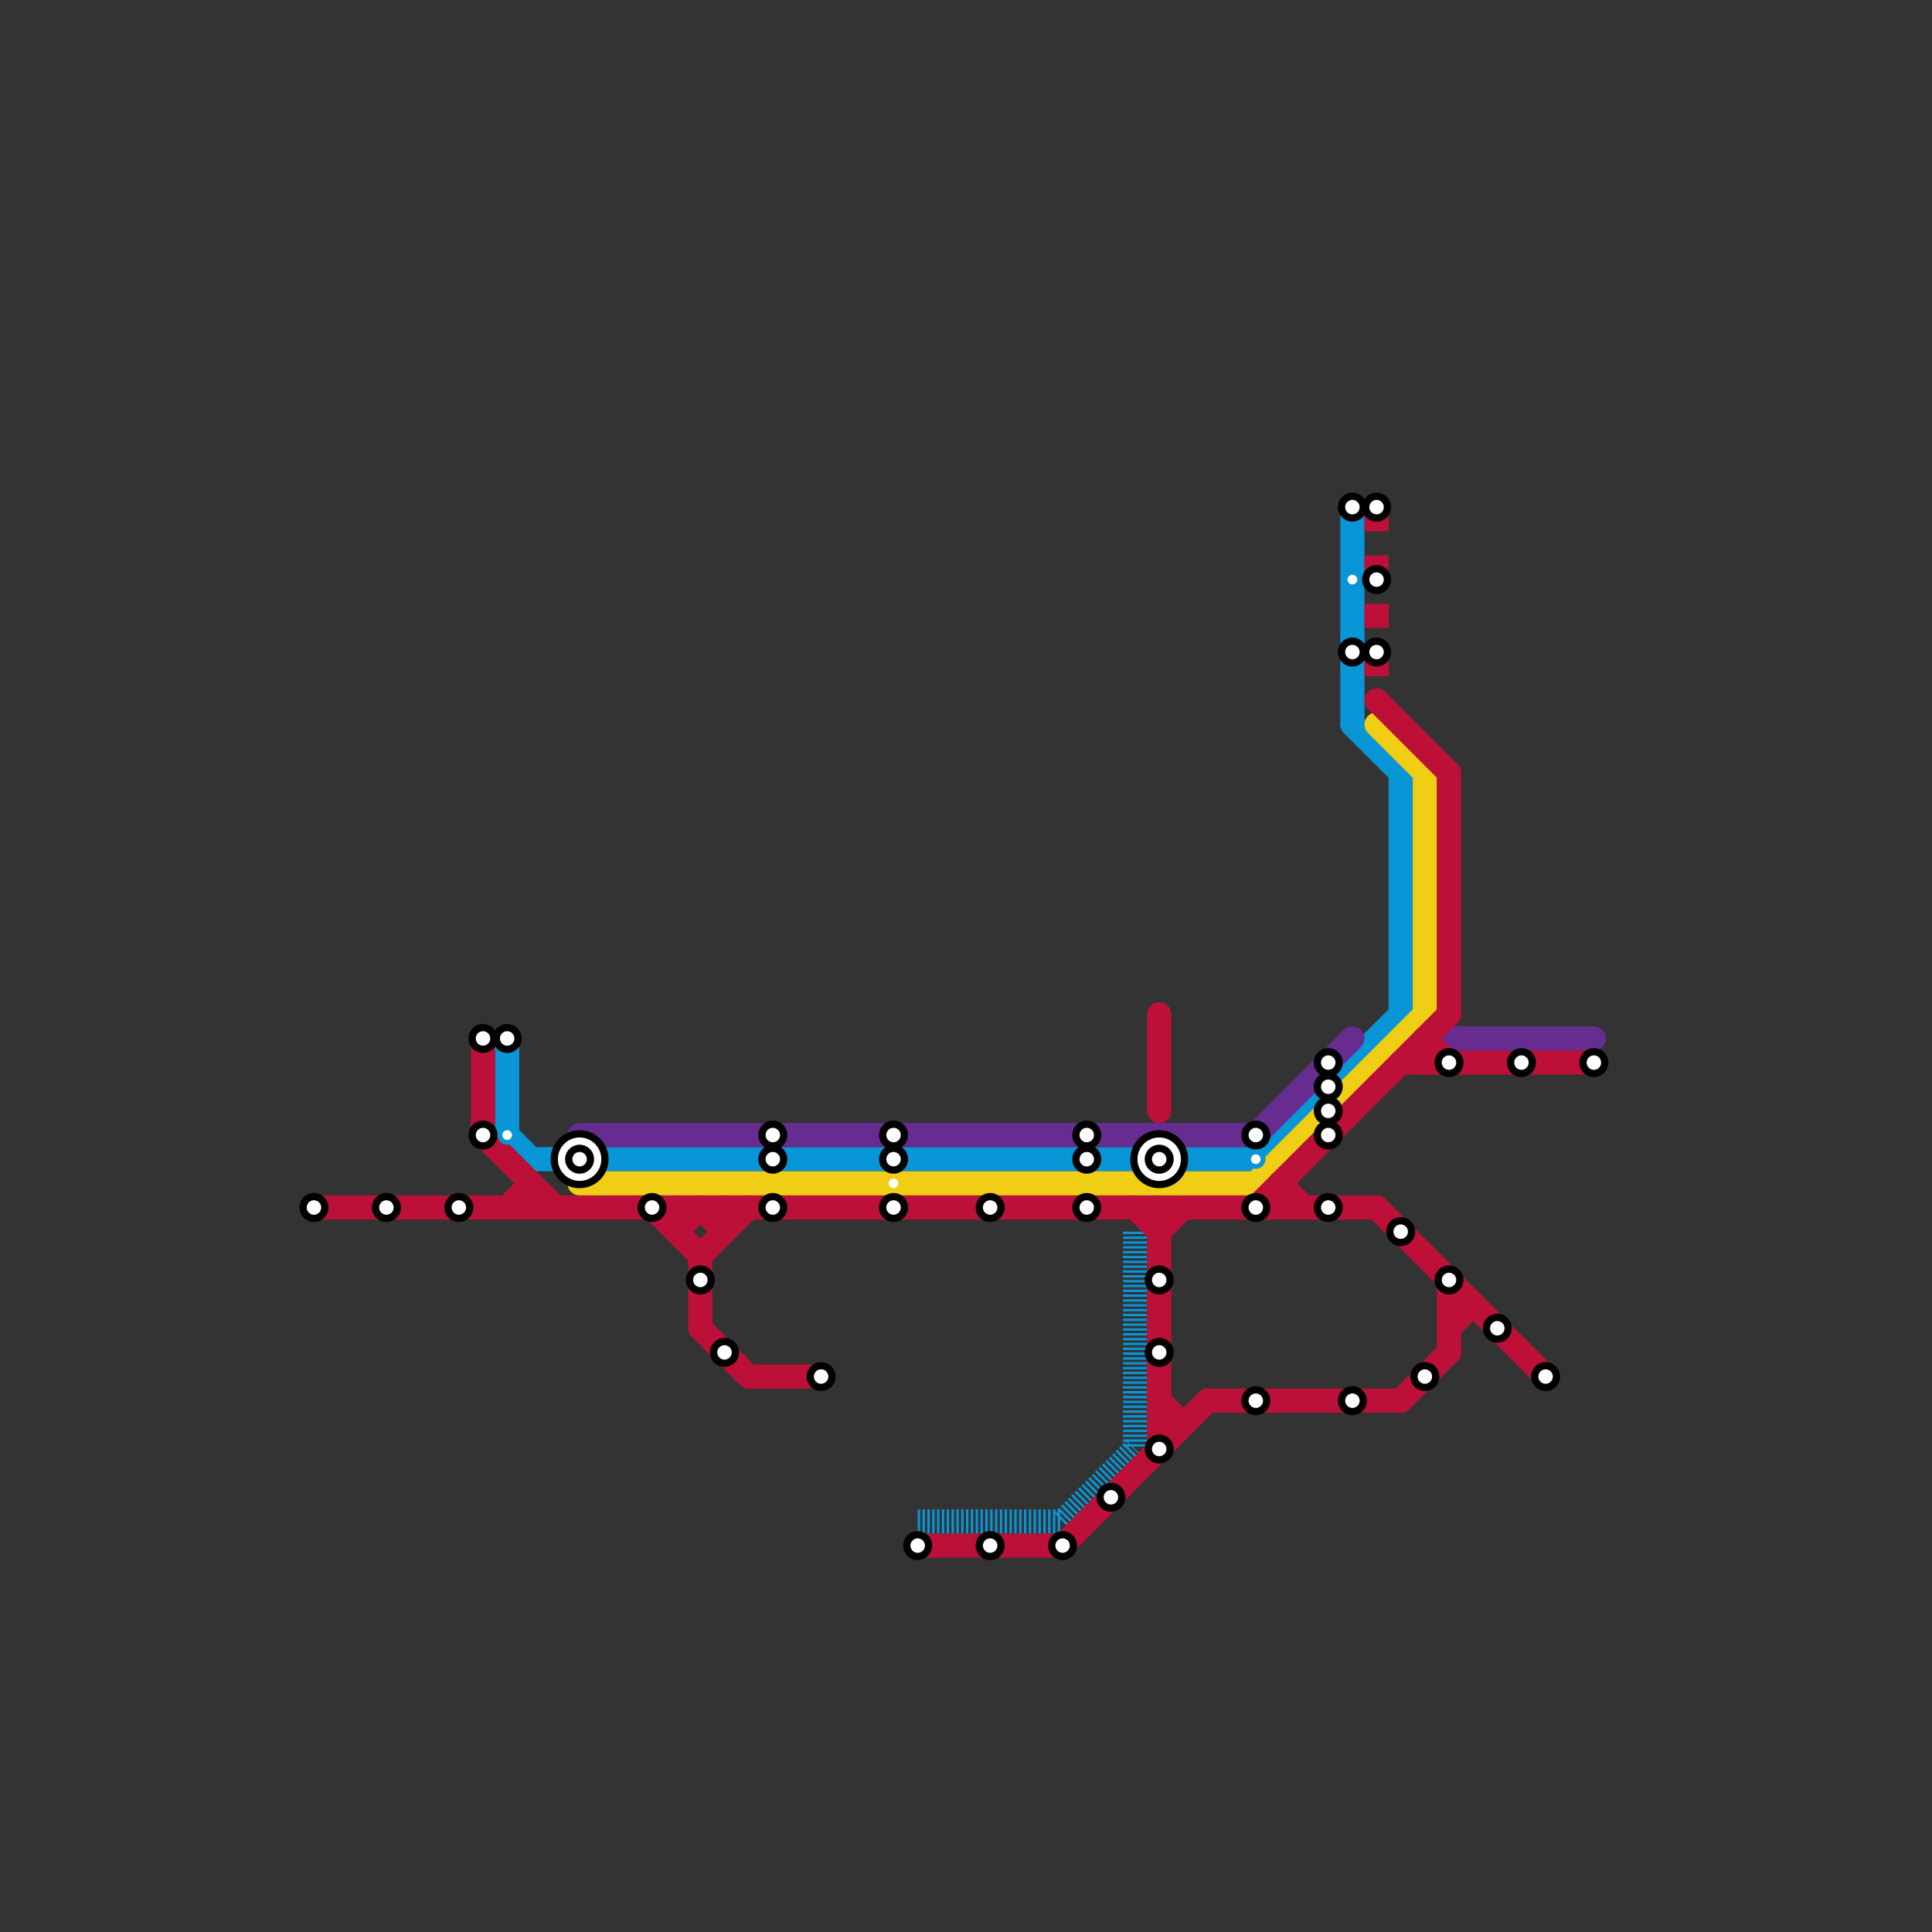 
<svg version="1.1" xmlns="http://www.w3.org/2000/svg" viewBox="0 0 80 80">
<rect x="0" y="0" width="80" height="80" fill="#333333" stroke="none"/>
<style>text { font: 1px Helvetica; font-weight: 600; white-space: pre; dominant-baseline: central; } line { stroke-width: 1; fill: none; stroke-linecap: round; stroke-linejoin: round; } .c0 { stroke: #0896d7 } .c1 { stroke: #662c90 } .c2 { stroke: #f0ce15 } .c3 { stroke: #bd1038 } .lds1 { stroke-dasharray: 1 1; }.w1 { stroke-width: 1; }.l5 { stroke-dasharray: .1 .1; stroke-linecap: butt; }.l8 { stroke-linecap: butt; }</style><defs><g id="wm-xf"><circle r="1.2" fill="#000"/><circle r="0.9" fill="#fff"/><circle r="0.6" fill="#000"/><circle r="0.3" fill="#fff"/></g><g id="wm"><circle r="0.6" fill="#000"/><circle r="0.3" fill="#fff"/></g><g id="csm-0896d7"><circle r="0.4" fill="#0896d7"/><circle r="0.2" fill="#fff"/></g><g id="csm-f0ce15"><circle r="0.4" fill="#f0ce15"/><circle r="0.2" fill="#fff"/></g></defs><line class="c0 " x1="21" y1="47" x2="22" y2="48"/><line class="c0 " x1="22" y1="48" x2="52" y2="48"/><line class="c0 " x1="21" y1="43" x2="21" y2="47"/><line class="c0 " x1="52" y1="48" x2="58" y2="42"/><line class="c0 " x1="56" y1="21" x2="56" y2="30"/><line class="c0 " x1="58" y1="32" x2="58" y2="42"/><line class="c0 " x1="56" y1="30" x2="58" y2="32"/><line class="c0 l5" x1="44" y1="63" x2="47" y2="60"/><line class="c0 l5" x1="38" y1="63" x2="44" y2="63"/><line class="c0 l5" x1="47" y1="51" x2="47" y2="60"/><line class="c1 " x1="24" y1="47" x2="52" y2="47"/><line class="c1 " x1="60" y1="43" x2="66" y2="43"/><line class="c1 " x1="52" y1="47" x2="56" y2="43"/><line class="c2 " x1="57" y1="30" x2="59" y2="32"/><line class="c2 " x1="24" y1="49" x2="52" y2="49"/><line class="c2 " x1="59" y1="32" x2="59" y2="42"/><line class="c2 " x1="52" y1="49" x2="59" y2="42"/><line class="c3 " x1="48" y1="58" x2="49" y2="59"/><line class="c3 " x1="60" y1="55" x2="61" y2="54"/><line class="c3 " x1="20" y1="47" x2="23" y2="50"/><line class="c3 " x1="57" y1="29" x2="60" y2="32"/><line class="c3 " x1="29" y1="52" x2="31" y2="50"/><line class="c3 " x1="20" y1="43" x2="20" y2="47"/><line class="c3 " x1="48" y1="59" x2="49" y2="59"/><line class="c3 " x1="27" y1="50" x2="29" y2="52"/><line class="c3 " x1="47" y1="50" x2="48" y2="51"/><line class="c3 " x1="29" y1="52" x2="29" y2="55"/><line class="c3 " x1="21" y1="50" x2="22" y2="49"/><line class="c3 " x1="60" y1="54" x2="61" y2="54"/><line class="c3 " x1="48" y1="50" x2="48" y2="60"/><line class="c3 " x1="53" y1="49" x2="53" y2="50"/><line class="c3 " x1="59" y1="43" x2="60" y2="44"/><line class="c3 " x1="50" y1="58" x2="58" y2="58"/><line class="c3 " x1="57" y1="50" x2="64" y2="57"/><line class="c3 " x1="31" y1="57" x2="34" y2="57"/><line class="c3 " x1="29" y1="55" x2="31" y2="57"/><line class="c3 " x1="29" y1="50" x2="30" y2="51"/><line class="c3 " x1="60" y1="53" x2="60" y2="56"/><line class="c3 " x1="28" y1="50" x2="28" y2="51"/><line class="c3 " x1="52" y1="50" x2="60" y2="42"/><line class="c3 " x1="28" y1="51" x2="29" y2="50"/><line class="c3 " x1="38" y1="64" x2="44" y2="64"/><line class="c3 " x1="22" y1="49" x2="22" y2="50"/><line class="c3 " x1="58" y1="58" x2="60" y2="56"/><line class="c3 " x1="48" y1="42" x2="48" y2="46"/><line class="c3 " x1="60" y1="32" x2="60" y2="42"/><line class="c3 " x1="30" y1="50" x2="30" y2="51"/><line class="c3 " x1="44" y1="64" x2="50" y2="58"/><line class="c3 " x1="13" y1="50" x2="57" y2="50"/><line class="c3 " x1="48" y1="51" x2="49" y2="50"/><line class="c3 " x1="59" y1="43" x2="59" y2="44"/><line class="c3 " x1="53" y1="49" x2="54" y2="50"/><line class="c3 " x1="58" y1="44" x2="66" y2="44"/><line class="c3 l8 lds1" x1="57" y1="21" x2="57" y2="28"/>

<use x="13" y="50" href="#wm"/><use x="16" y="50" href="#wm"/><use x="19" y="50" href="#wm"/><use x="20" y="43" href="#wm"/><use x="20" y="47" href="#wm"/><use x="21" y="43" href="#wm"/><use x="21" y="47" href="#csm-0896d7"/><use x="24" y="48" href="#wm-xf"/><use x="27" y="50" href="#wm"/><use x="29" y="53" href="#wm"/><use x="30" y="56" href="#wm"/><use x="32" y="47" href="#wm"/><use x="32" y="48" href="#wm"/><use x="32" y="50" href="#wm"/><use x="34" y="57" href="#wm"/><use x="37" y="47" href="#wm"/><use x="37" y="48" href="#wm"/><use x="37" y="49" href="#csm-f0ce15"/><use x="37" y="50" href="#wm"/><use x="38" y="64" href="#wm"/><use x="41" y="50" href="#wm"/><use x="41" y="64" href="#wm"/><use x="44" y="64" href="#wm"/><use x="45" y="47" href="#wm"/><use x="45" y="48" href="#wm"/><use x="45" y="50" href="#wm"/><use x="46" y="62" href="#wm"/><use x="48" y="48" href="#wm-xf"/><use x="48" y="53" href="#wm"/><use x="48" y="56" href="#wm"/><use x="48" y="60" href="#wm"/><use x="52" y="47" href="#wm"/><use x="52" y="48" href="#csm-0896d7"/><use x="52" y="50" href="#wm"/><use x="52" y="58" href="#wm"/><use x="55" y="44" href="#wm"/><use x="55" y="45" href="#wm"/><use x="55" y="46" href="#wm"/><use x="55" y="47" href="#wm"/><use x="55" y="50" href="#wm"/><use x="56" y="21" href="#wm"/><use x="56" y="24" href="#csm-0896d7"/><use x="56" y="27" href="#wm"/><use x="56" y="58" href="#wm"/><use x="57" y="21" href="#wm"/><use x="57" y="24" href="#wm"/><use x="57" y="27" href="#wm"/><use x="58" y="51" href="#wm"/><use x="59" y="57" href="#wm"/><use x="60" y="44" href="#wm"/><use x="60" y="53" href="#wm"/><use x="62" y="55" href="#wm"/><use x="63" y="44" href="#wm"/><use x="64" y="57" href="#wm"/><use x="66" y="44" href="#wm"/>
</svg>

